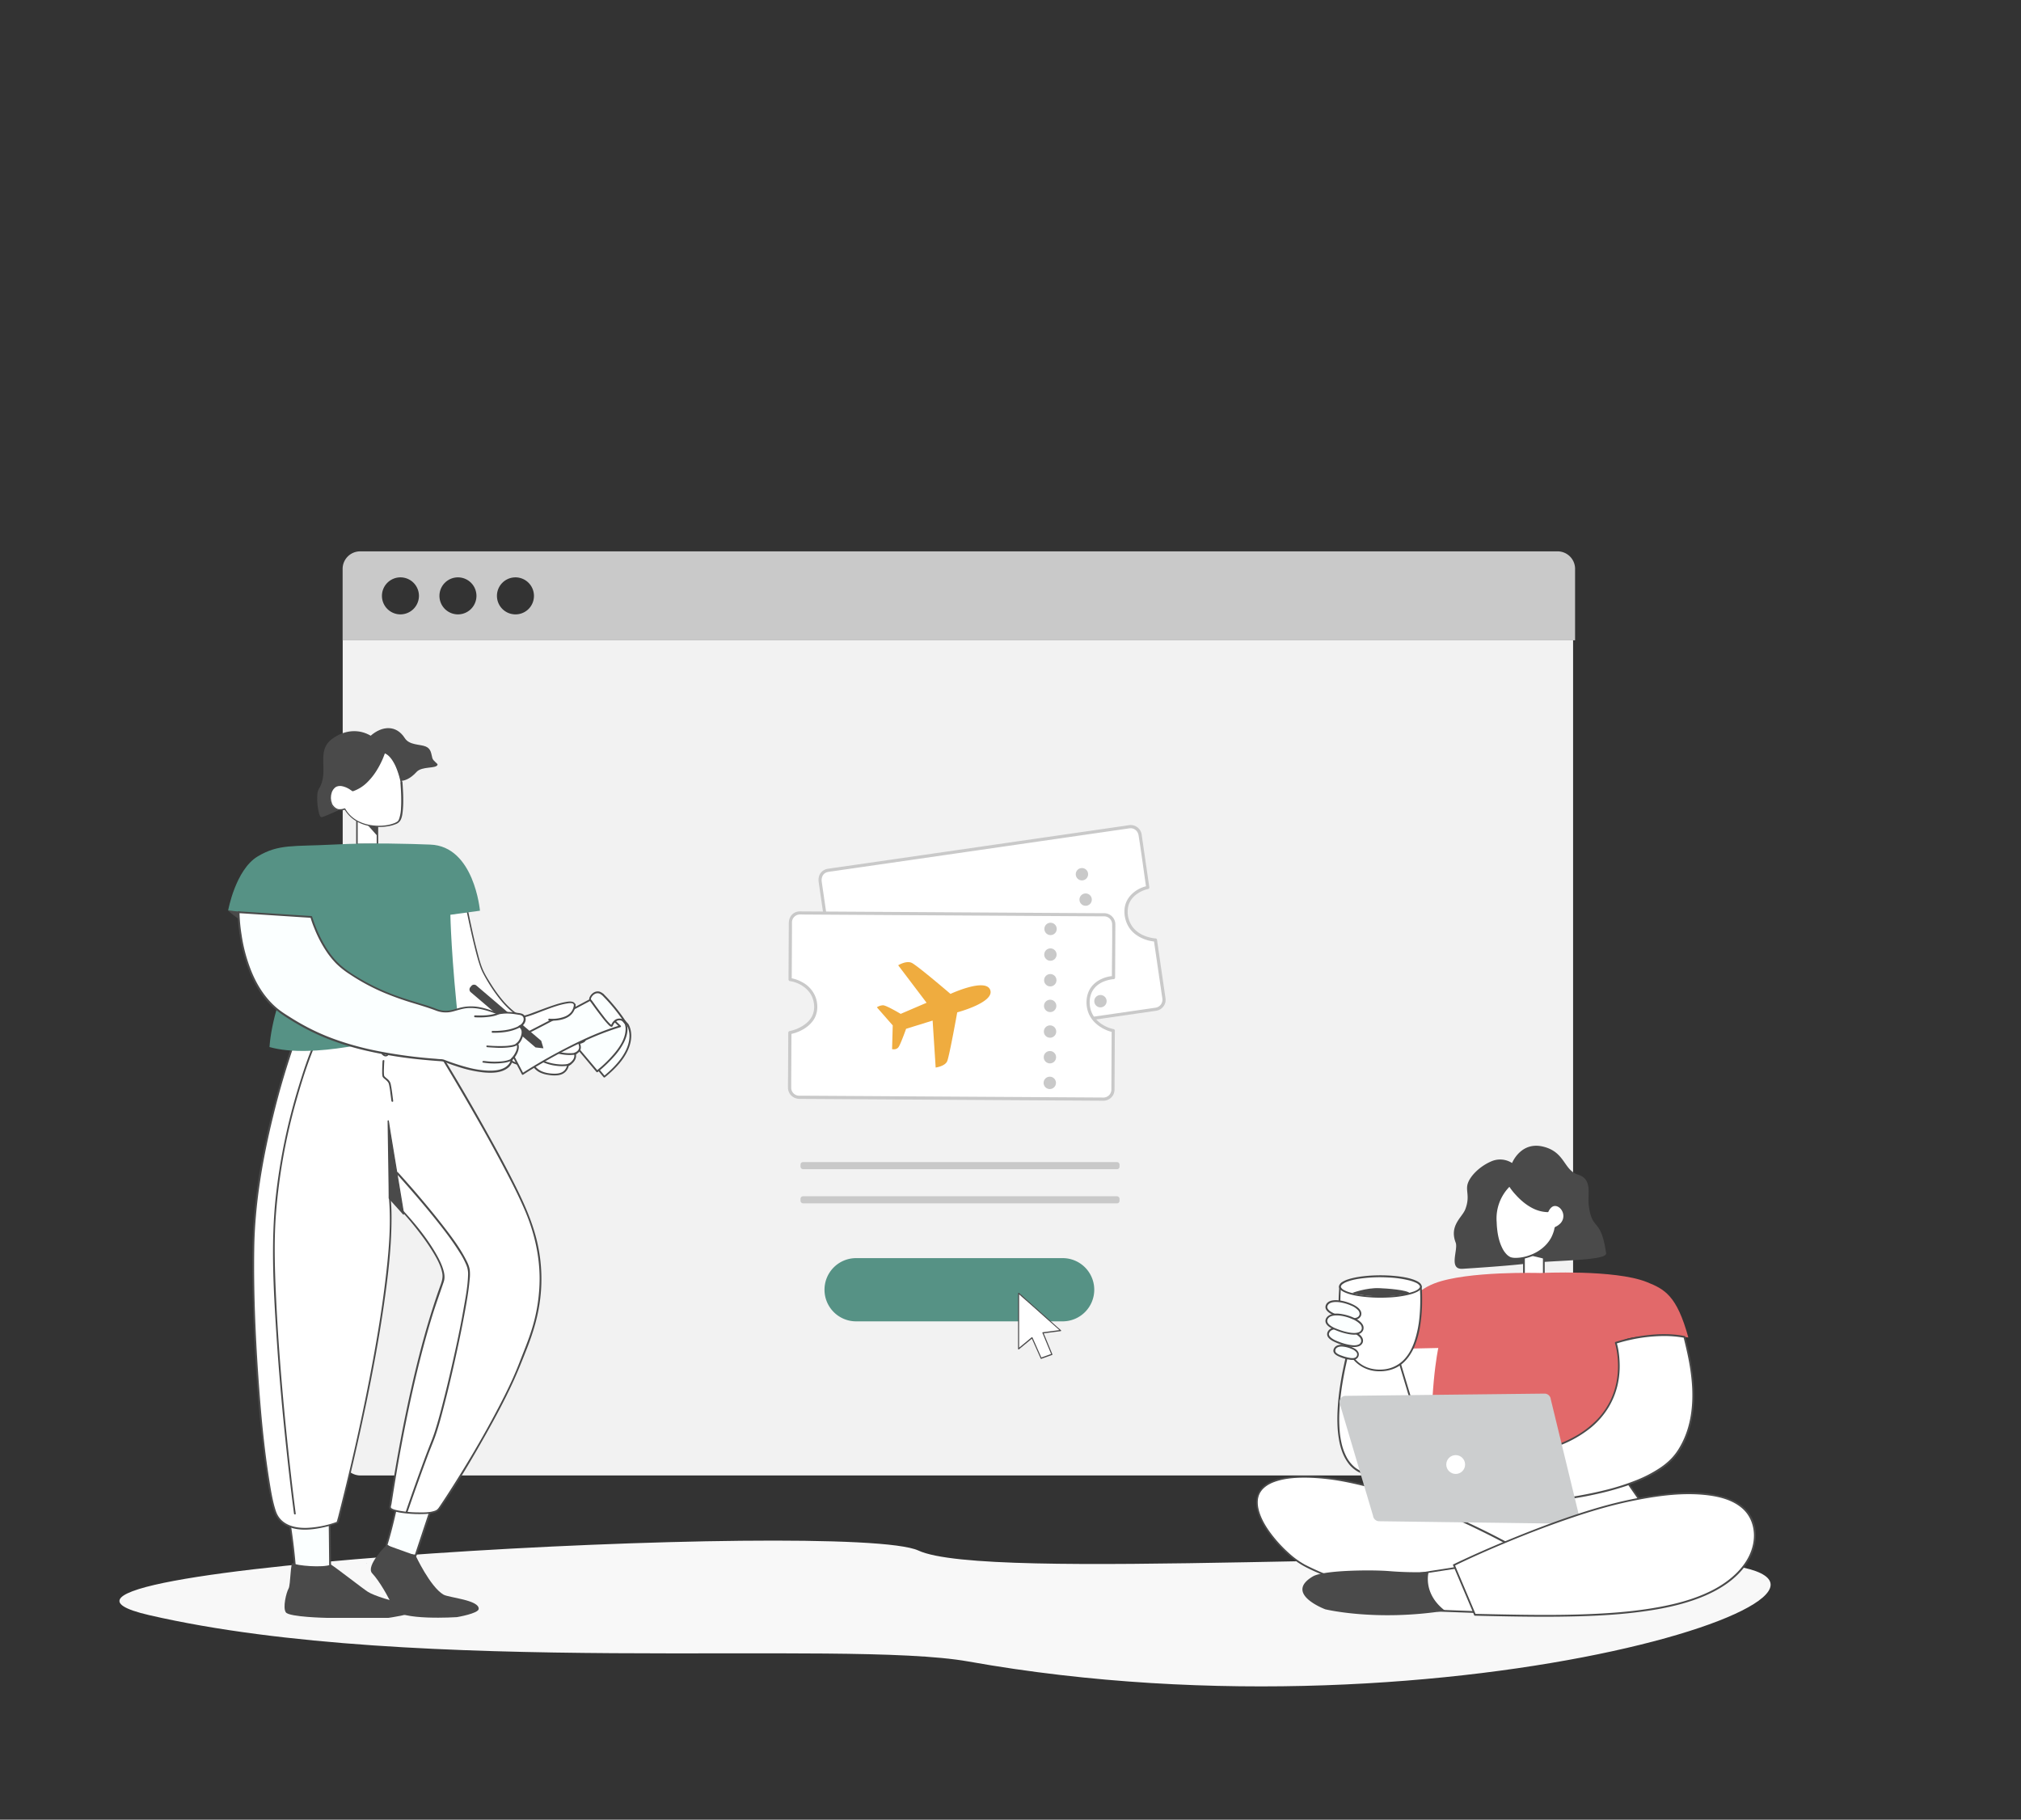 <svg id="Layer_1" data-name="Layer 1" xmlns="http://www.w3.org/2000/svg" viewBox="0 0 2534 2281.2"><rect x="0" y="0" width="2534" height="2281.2" fill="#333333" stroke="none"/><defs><style>.cls-1{fill:#f8f8f8;}.cls-2{fill:#f2f2f2;}.cls-3{fill:#c9c9c9;}.cls-4{fill:#fbffff;}.cls-5{fill:#4a4a4a;}.cls-6{fill:#fff;}.cls-7{fill:#9d9d9d;}.cls-8{fill:#569285;}.cls-9{fill:#efac3f;}.cls-10{fill:#4b4a4b;}.cls-11{fill:#e2696a;}.cls-12{fill:#cccecf;}</style></defs><g id="Layer_2-2" data-name="Layer 2-2"><path class="cls-1" d="M2139.09,1959.2c305.9,20.8-310,233.3-924.9,123.7-157.1-28-689.8,19.6-1027.1-58.1-255.3-58.8,879.5-120.4,964.4-81S1833.19,1938.4,2139.09,1959.2Z"/><path class="cls-2" d="M429.69,1827.5a22.26,22.26,0,0,0,22.1,22.2h1498.4a22.28,22.28,0,0,0,22.2-22.2V802.5H429.69"/><path class="cls-3" d="M502.09,770.2a23.2,23.2,0,1,1,23.2-23.2h0a23.28,23.28,0,0,1-23.2,23.2m72.1,0a23.2,23.2,0,1,1,23.2-23.2h0v.1h0a23.2,23.2,0,0,1-23.2,23.1m72.1,0a23.2,23.2,0,1,1,23.2-23.2h0a23.09,23.09,0,0,1-23.2,23.2h0m1306.8-79H451.49a22,22,0,0,0-21.9,21.9v89.6h1545.3V712.8a21.94,21.94,0,0,0-21.8-21.6h0"/><path class="cls-4" d="M786.49,1284s19.4,26.7-28.8,66c-18.9-22.6-33.9-40.2-33.9-40.2l31.4-60.6Z"/><path class="cls-5" d="M785.49,1284.6a15.93,15.93,0,0,1,1.5,2.9c.1.3,0,0,.1.1l.2.4.3.9c.2.6.4,1.3.6,1.9a37.35,37.35,0,0,1,.9,4.6c1.1,10.8-3.4,21.3-9.4,30-6.2,9-14.3,16.8-22.7,23.7h1.6q-15.9-18.9-31.9-37.8l-2.1-2.4.2,1.4,10.6-20.5,16.9-32.6,3.9-7.5-1.8.2,10.6,11.8,16.8,18.7,3.9,4.3c1,1.1,2.6-.5,1.6-1.6l-10.6-11.8-16.9-18.8-3.9-4.3a1.21,1.21,0,0,0-1.6,0h0l-.2.2-10.6,20.4-16.9,32.6-3.9,7.5a1.23,1.23,0,0,0,.2,1.4l22.2,26.1c3.9,4.7,7.9,9.4,11.8,14.1a1.21,1.21,0,0,0,1.6,0c12.9-10.5,25.8-23.6,31-39.8,2.4-7.5,2.9-16,0-23.5a18.7,18.7,0,0,0-2-4C786.59,1282.3,784.69,1283.4,785.49,1284.6Z"/><path class="cls-4" d="M784,1282.6s13,21.3-35.2,60.6c-18.9-22.6-34-40.2-34-40.2l40.9-56.1Z"/><path class="cls-5" d="M783,1283.1l.3.6c.1.3-.1-.2,0,.1.1.1.1.3.2.4.1.3.2.7.3,1a17.8,17.8,0,0,1,.5,6.9c-.7,10-6.7,19.5-12.9,27.2a154.85,154.85,0,0,1-23.5,23h1.6q-15.9-18.9-31.9-37.8l-2.1-2.4.2,1.4,13.8-19,22-30.2,5-6.9-1.8.2,9.6,12.1,15.2,19.2,3.5,4.5c.9,1.1,2.5-.5,1.6-1.6l-9.6-12.1-15.2-19.2-3.5-4.5a1.22,1.22,0,0,0-1.6,0l-.2.2-13.8,19-21.9,30.2-5,6.9a1.09,1.09,0,0,0,.2,1.4c7.4,8.7,14.8,17.4,22.1,26.1,3.9,4.7,7.9,9.4,11.8,14.1a1.21,1.21,0,0,0,1.6,0,169.62,169.62,0,0,0,22-21.2,81.31,81.31,0,0,0,11.2-16.7c3-6.3,5.1-13.7,3.5-20.6a9.33,9.33,0,0,0-1.2-3.3C784.19,1280.8,782.29,1281.9,783,1283.1Z"/><path class="cls-6" d="M580.59,1113.5s16.2,87,25.4,104.7c20.4,39,42.3,56.9,50.8,56.1s62.4-26.4,63.8-14.8c1,7.6-5.5,13.9-14,20,18.2,5.9,12.8,5.2,22.7,9.3,5.5,2.2,7.2,14.4,2.5,16.7-5.9,2.9-6.1,1.2-6.1,1.2s6.1,10.1-4.7,13.9c3,8.5-8.6,14.7-8.6,14.7a14.5,14.5,0,0,1-6.2,9.2c-6.2,3.8-17,2.2-23.2.7a22.1,22.1,0,0,1-13.1-8.6c-.8-.8-24.2-.2-31.9-9.3-5.4,1.5-98.7-11.7-158.8-60.8-55-44.9-64.5-65.8-66-80.9,43.5-45.9,44.2-88.2,44.2-88.2Z"/><path class="cls-5" d="M579.49,1113.8c2.4,12.8,5,25.6,7.7,38.4,2.3,10.8,4.7,21.6,7.3,32.3,2.2,8.9,4.4,17.8,7.4,26.5a64.71,64.71,0,0,0,4,9.4,214.23,214.23,0,0,0,13.7,22.5c6.9,9.8,14.7,19.6,24.3,26.8a33.55,33.55,0,0,0,9.2,5.2,11.4,11.4,0,0,0,6.6-.1c8-2.2,15.8-5.6,23.6-8.5,8.9-3.3,18.1-6.8,27.6-8.3,2.3-.4,5.7-.9,7.7.3.9.6,1,1.4,1,2.9,0,3.5-1.9,6.6-4.1,9.2a49.59,49.59,0,0,1-9.5,8.2,1.25,1.25,0,0,0-.3,1.6,1,1,0,0,0,.5.4,114.89,114.89,0,0,1,17.1,6.8c2.4,1.2,5.7,1.9,7.4,4a12.37,12.37,0,0,1,2.3,10.5c-.6,2.3-2.2,3-4.4,3.8a15.52,15.52,0,0,0-2.1.4c.1.1.2.2.2.3l-2.1.9a12.46,12.46,0,0,1,1.5,4.6c.4,3.9-2.1,6.4-5.6,7.7a1.23,1.23,0,0,0-.8,1.4c1.3,3.8-.5,7.2-3.2,9.8a21.58,21.58,0,0,1-3.3,2.7,14,14,0,0,0-1.6,1c-.7.6-.7,1.5-.9,2.3a14.19,14.19,0,0,1-2.7,4.8c-3.3,3.7-8.2,4.4-12.9,4.4-8.2-.1-17.8-1.9-23.3-8.4a11.51,11.51,0,0,0-1.4-1.7,3,3,0,0,0-1.8-.4c-2.5-.3-5-.4-7.5-.7a72.86,72.86,0,0,1-12.2-2.3c-3.8-1.1-7.6-2.8-10.3-5.8a1.13,1.13,0,0,0-1.1-.3c-.4.1.1,0-.2,0h-.7a11.48,11.48,0,0,1-1.9-.1c-2.1-.1-4.1-.3-6.2-.6-6.7-.8-13.2-2-19.8-3.4a368.3,368.3,0,0,1-59.7-17.7c-23.2-9-45.8-20.6-65.6-35.9q-17.1-13.35-32.8-28.3a243.82,243.82,0,0,1-20.9-22.2c-7-8.7-13.4-18.6-15.3-29.8a23.36,23.36,0,0,1-.4-2.6l-.3.8c13.9-14.8,25.8-31.5,34.1-50.1a126.91,126.91,0,0,0,9.9-33,59,59,0,0,0,.6-5.9l-1.1,1.1,12.2,1.6,29.5,3.8,35.5,4.6,30.7,4,10.2,1.3a39.34,39.34,0,0,0,4.8.6h.2c1.4.2,1.4-2.1,0-2.2l-12.3-1.6-29.5-3.8-35.5-4.6-30.7-4-10.2-1.4a39.34,39.34,0,0,0-4.8-.6h-.2c-.6-.1-1.1.6-1.1,1.1a74.65,74.65,0,0,1-2.5,15.6,141.92,141.92,0,0,1-16.5,39.1,178.27,178.27,0,0,1-17.7,24.6c-1.9,2.2-3.8,4.3-5.7,6.4-.6.7-1.7,1.4-1.8,2.4a3.4,3.4,0,0,0,.1,1c.2,1.4.4,2.8.7,4.2a60.62,60.62,0,0,0,8.7,19.6c6.8,10.4,15.5,19.7,24.4,28.4,6.6,6.5,13.6,12.7,20.6,18.8,7.4,6.3,14.9,12.6,22.9,18.2a259.54,259.54,0,0,0,45.2,25.2,373.94,373.94,0,0,0,81.4,25c6.7,1.2,13.6,2.6,20.5,2.7a5.54,5.54,0,0,0,1.8-.2l-1.1-.3c3.9,4.6,10.3,6.4,16,7.6a129.49,129.49,0,0,0,15.1,1.8l.7.1c.4,0,.4.2,0-.1a17.1,17.1,0,0,1,1.1,1.4,22,22,0,0,0,6.5,5.2,35.81,35.81,0,0,0,11,3.3,43.07,43.07,0,0,0,11.9.5c4.2-.5,8-2.1,10.7-5.4a15.29,15.29,0,0,0,3.2-6.8l-.5.7c5.6-3,11.4-9.1,9.1-15.9l-.8,1.4c4.1-1.5,7.3-4.5,7.3-9.1a13.62,13.62,0,0,0-1.9-6.5,1.13,1.13,0,0,0-1.6-.2h0a1,1,0,0,0-.4,1c.5,3.2,6.9,0,7.9-.6,3.5-2.1,3.4-7.2,2.6-10.7a14,14,0,0,0-2.7-5.8c-1.3-1.6-3.1-2.2-5-3-2.1-.9-4.2-2.1-6.3-3.1a124.86,124.86,0,0,0-14.4-5.4l.3,2.1c5.8-4.2,13-9.5,14.4-17,.6-3.2.4-6.6-3.1-7.7-2.9-.9-6.3-.3-9.2.2a98.6,98.6,0,0,0-13.2,3.5c-9.6,3.1-19,6.8-28.5,10.3a81,81,0,0,1-9.5,3.1,8.62,8.62,0,0,1-6.1-.8,38.36,38.36,0,0,1-9.8-6.6,107.14,107.14,0,0,1-12.4-12.8,178.79,178.79,0,0,1-13.5-18.8c-3.7-5.9-7.6-12-10.4-18.4-3.2-7.4-5.2-15.5-7.2-23.3-2.8-10.6-5.2-21.3-7.5-32-3.3-15.3-6.5-30.7-9.3-46.2l-.2-.8C581.39,1111.8,579.29,1112.4,579.49,1113.8Z"/><path class="cls-5" d="M726.59,1306.8c-2-1.9-4.8-2.9-7.4-3.7a81.88,81.88,0,0,0-10.9-2.5c-7.4-1.2-15.2-2.3-22.7-1.4-2.8.3-6.2.9-8,3.3a7.91,7.91,0,0,0-1.1,6.2c1.5,7,10.7,8.9,16.5,10.5,9.4,2.6,19.6,4.5,29.3,2.7,1.4-.3.8-2.4-.6-2.2-8,1.5-16.3.2-24.1-1.6-3.5-.8-7-1.9-10.4-3-2.9-1-6.2-2.4-7.8-5.2a5.94,5.94,0,0,1-.3-5.2c.9-2.2,4.2-2.7,6.2-3,6.8-1,14,0,20.7,1a87,87,0,0,1,11.3,2.3c2.6.7,5.8,1.6,7.8,3.5.9,1,2.6-.6,1.5-1.7Z"/><path class="cls-5" d="M714.29,1332.8a15.14,15.14,0,0,1-5.9,1.5,47.14,47.14,0,0,1-8.4-.1,58.63,58.63,0,0,1-18-4.4c-4.4-1.9-12.5-6.3-9.5-12.4,1.3-2.7,4-4.4,6.6-5.6,1.3-.6.2-2.5-1.1-1.9-5.1,2.3-10.3,7.4-7.6,13.4,1.5,3.4,4.9,5.7,8.2,7.3a58.23,58.23,0,0,0,18.8,5.5,54.47,54.47,0,0,0,10.7.4,18.74,18.74,0,0,0,7.4-1.8,1.23,1.23,0,0,0,.4-1.6,1.15,1.15,0,0,0-1.4-.5l-.2.2Z"/><path class="cls-4" d="M746.59,1250.2c6.3,12.9,17.7,23.7,31,36.4-57.4,17.3-122.1,59.8-122.1,59.8l-20.2-38.3S678.89,1286.6,746.59,1250.2Z"/><path class="cls-5" d="M745.59,1250.8c7.1,14.5,19.7,25.6,31.1,36.6l.5-1.9c-23,6.9-45,16.8-66.4,27.8q-24.3,12.45-47.4,26.7c-2.9,1.8-5.8,3.6-8.6,5.4l1.5.4-6.8-13-10.8-20.6-2.5-4.8-.4,1.5c6.3-3.1,12.5-6.3,18.8-9.4q25.95-13.2,51.7-26.8,20.4-10.8,40.8-21.7c1.3-.7.1-2.6-1.1-1.9q-33.45,18-67.1,35.4c-12.7,6.6-25.4,13-38.1,19.5-2,1-4,2-6.1,3a1.13,1.13,0,0,0-.4,1.5l6.8,13,10.8,20.6,2.5,4.8a1.13,1.13,0,0,0,1.5.4c8.2-5.4,16.7-10.4,25.2-15.3a586.24,586.24,0,0,1,58.5-30,343.66,343.66,0,0,1,38.2-14.3,1.14,1.14,0,0,0,.8-1.4c0-.2-.1-.3-.3-.4-11.3-10.9-23.8-21.8-30.8-36.2C746.89,1248.4,745,1249.5,745.59,1250.8Z"/><path class="cls-6" d="M688.49,1278.3s30.3,3,32.1-18.8"/><path class="cls-5" d="M688.49,1279.4a50.45,50.45,0,0,0,11-.3c6.3-.9,13-3,17.4-7.9a19.28,19.28,0,0,0,4.9-11.7c.1-1.4-2.1-1.4-2.2,0a17,17,0,0,1-3.9,9.7,19.52,19.52,0,0,1-7.5,5.2,41.55,41.55,0,0,1-16,2.8,21.74,21.74,0,0,1-3.6-.2c-1.4,0-1.4,2.3-.1,2.4Z"/><path class="cls-4" d="M740.09,1253.7c-2.2-2.7,6.6-15.3,15.6-6.9,7.5,7,25.3,28.1,28.3,35.8-3.8-6.7-13.2-6.4-16.9,3.2C765.59,1289.8,742.29,1256.4,740.09,1253.7Z"/><path class="cls-5" d="M741.09,1253.2a1.39,1.39,0,0,1-.2-1.1,7.26,7.26,0,0,1,.9-2.2,11,11,0,0,1,4.1-3.9,7.23,7.23,0,0,1,6.1-.3,17.65,17.65,0,0,1,5,4,213,213,0,0,1,19,22.3c2.5,3.4,5.4,7,7,10.9l2.1-.9a9.51,9.51,0,0,0-12.9-4h-.1a8.34,8.34,0,0,0-1.2.8,13.22,13.22,0,0,0-3.2,3.5,16.65,16.65,0,0,0-1.2,2.3,4.88,4.88,0,0,0-.3.7h0c.1-.1.3-.2.4-.3s.3.1.1,0h0a.77.77,0,0,1-.3-.2,10.59,10.59,0,0,1-1.2-1,76.85,76.85,0,0,1-8.4-9.7c-3.2-4.1-6.3-8.3-9.4-12.5-2.1-2.9-4.1-5.9-6.4-8.7-.9-1.1-2.5.5-1.6,1.6l.2.2.4.6c.4.5.8,1.1,1.2,1.6l3.4,4.7c3,4.2,6.1,8.3,9.3,12.4a122.83,122.83,0,0,0,8.7,10.4c1.3,1.4,4.5,4.6,5.8,1.5s3.8-6.3,7.4-6.8a7.43,7.43,0,0,1,7.3,4,1.16,1.16,0,0,0,2.1-.9c-1.6-3.8-4.2-7.3-6.6-10.6-3.4-4.6-7-9.1-10.7-13.4-3.2-3.8-6.5-7.5-10.1-11a14.37,14.37,0,0,0-6.2-4.1,9.52,9.52,0,0,0-6.8,1,12.9,12.9,0,0,0-5,5.1c-.8,1.4-1.6,3.6-.5,5.1C740,1255.4,741.89,1254.3,741.09,1253.2Z"/><path class="cls-4" d="M413.29,1910.7l.6,55.6s-35.3,11-43.8,2.5c-2.3-30.3-6.8-58.1-6.8-58.1S377,1919.2,413.29,1910.7Z"/><path class="cls-5" d="M412.19,1910.7l.2,18.8.3,29.9.1,6.9.8-1.1c-4,1.2-8,2.2-12,3.1-7.2,1.6-14.7,3-22.1,2.5-2.9-.2-6.4-.7-8.5-2.8l.3.8c-1.4-18.2-3.5-36.5-6.2-54.6l-.6-3.9-1.7,1.3a25,25,0,0,0,7.1,2.5c7.5,1.7,15.3,1.7,22.8,1.1a149.18,149.18,0,0,0,20.9-3.4c1.4-.3.8-2.5-.6-2.2-10.6,2.5-21.5,4.1-32.5,3.6a47.16,47.16,0,0,1-14.8-2.7c-.5-.2-.9-.4-1.3-.6l-.5-.3a1.13,1.13,0,0,0-1.5.4h0a1.06,1.06,0,0,0-.1.8c2.5,15.6,4.4,31.4,5.9,47.1.3,3.2.6,6.5.8,9.7a2.51,2.51,0,0,0,1,2.3,13,13,0,0,0,1.5,1,19.77,19.77,0,0,0,8.3,1.9c7,.4,14.2-.8,21.1-2.3,4.5-1,9-2,13.4-3.4a1.08,1.08,0,0,0,.8-1.1l-.2-18.8-.3-29.9-.1-6.9a1.11,1.11,0,0,0-1.1-1.1h0a1.6,1.6,0,0,0-1.2,1.4Z"/><path class="cls-4" d="M540,1893.1l-18.9,56.9s-20.4-.6-36.5-13.1c6.3-20.4,11.8-45.6,11.8-45.6S510.49,1898.2,540,1893.1Z"/><path class="cls-5" d="M538.89,1892.8l-6.4,19.2-10.2,30.7-2.3,7,1.1-.8a47.81,47.81,0,0,1-7.6-.9,76.28,76.28,0,0,1-17.4-5.4,57.55,57.55,0,0,1-10.9-6.6l.5,1.3c4.3-13.9,7.8-28.1,11-42.2.3-1.1.5-2.2.8-3.4l-1.7.7a31.79,31.79,0,0,0,6.8,2.2,85.32,85.32,0,0,0,20.2,1.7,114.23,114.23,0,0,0,17.5-1.9c1.4-.2.8-2.4-.6-2.2a113.62,113.62,0,0,1-27.3,1.6,57.37,57.37,0,0,1-13.6-2.6l-1.5-.6c-.1-.1.2.1-.2-.1l-.1-.1a1.13,1.13,0,0,0-1.5.4c0,.1-.1.2-.1.3-2.3,10.6-4.9,21.2-7.8,31.7-1.3,4.7-2.6,9.3-4,13.9a1.3,1.3,0,0,0,.5,1.3c9.8,7.5,22,11.8,34.2,13a26.35,26.35,0,0,0,2.8.2,1.17,1.17,0,0,0,1.1-.8l6.4-19.2,10.2-30.7,2.3-7A1.15,1.15,0,0,0,538.89,1892.8Z"/><path class="cls-5" d="M415,1961.4c-9.7,4.4-44.2,1.3-47.6-1.7s-2.9,27.2-5.6,31.8-7.6,23.8-3.4,29.8,51.3,6.9,51.3,6.9h77.4s30.4-4.2,32.6-8.8c3.2-7-3-10.3-13.8-10.4s-37.4-8.7-44.6-13.4S422.69,1966.3,415,1961.4Z"/><path class="cls-5" d="M484.59,1936.9s-26.6,26.3-17.9,35.5,20.1,28.7,26.9,44.2,79.3,10.7,79.3,10.7,26.8-4.5,27.3-10.2c1.1-11.3-37.6-14.2-44.1-18-16.8-9.8-35-49.1-35-49.1Z"/><path class="cls-6" d="M487.39,1501c24.8,22.1,75.3,82.6,68,104.6-4.5,13.4-37.8,95.5-66.4,283.8-1.1,7.2,53.6,10.9,60.3,3.1s77.3-117.3,103-184.5c12.3-32,47.7-101,4.8-195.9-30.8-68.2-98.9-181.5-126.7-225.2-22.6,6.9-64.9,17.3-64.9,17.3"/><path class="cls-5" d="M486.59,1501.8c14.9,13.3,28.2,28.7,40.3,44.6a256.85,256.85,0,0,1,17.8,26.2c4.2,7.2,8.2,15,9.8,23.2,1.3,6.7-1,12-3.2,18.2-2.9,8-5.6,16.1-8.2,24.2-10.1,31.3-18.4,63.1-25.8,95.1q-8.4,36.45-15.3,73.3c-2.8,14.7-5.4,29.4-7.9,44.2l-3.9,23.7c-.7,4.1-1.3,8.2-1.9,12.3-.2,1.4-.8,2.9-.1,4.2.8,1.6,2.9,2.4,4.5,3a57.45,57.45,0,0,0,9.3,2.3,151.85,151.85,0,0,0,25.2,1.8c6.5-.1,14.1-.1,20.2-2.8,2.9-1.3,4.4-4,6.2-6.5,20.3-29.3,38.5-60.3,56-91.4,11.3-20.1,22.2-40.4,32-61.3,7.1-15.1,13.2-30.6,19.3-46.1,6.9-17.6,12.5-35.6,15.4-54.3a205.37,205.37,0,0,0-1.4-72.5c-5.2-26.1-15.7-50.3-27.4-74-10.6-21.5-22-42.7-33.6-63.6q-33.6-60.75-70.2-119.6c-4-6.5-8.1-13-12.2-19.4a1.3,1.3,0,0,0-1.3-.5c-21.4,6.5-43.2,11.9-64.9,17.3-1.4.3-.8,2.5.6,2.2,21.7-5.3,43.5-10.8,64.9-17.3l-1.3-.5c22,34.7,43.1,70.1,63.6,105.8,12.3,21.4,24.3,42.9,35.9,64.7,10.6,20,21.2,40.2,30,61.1,10.9,26.1,17.4,54.1,17.6,82.5a214.91,214.91,0,0,1-9.7,64.2c-4.4,14.3-10.2,28-15.6,42-7.7,20-17.2,39.2-27.2,58.2-19.2,36.6-40.4,72.3-62.8,107q-4.5,7-9.3,14.1c-1.8,2.6-3.2,5.3-6.4,6.4-6.6,2.5-14.5,2.3-21.4,2.2a130.75,130.75,0,0,1-25-2.4c-2.5-.6-5.5-1.1-7.8-2.5a2.54,2.54,0,0,1-1.2-1.1c-.4-1.1.5-3.6.7-4.8.3-2.2.7-4.3,1-6.4,2.4-15.3,4.9-30.6,7.6-45.9q6.9-39.15,15.3-77.9c7.7-35.2,16.4-70.3,27-104.8,4.5-14.6,9.7-28.8,14.6-43.3,1.7-5,.9-10.3-.6-15.2-2.4-8.1-6.5-15.7-10.8-22.9-10.9-18.1-24.4-34.7-38.6-50.2-5.7-6.2-11.6-12.3-18-18-1.2-1.4-2.8.2-1.8,1.2Z"/><path class="cls-5" d="M497.19,1471.4c5.1,5.6,10.1,11.3,15.1,17,11.1,12.7,22.1,25.6,32.7,38.8,11,13.7,21.9,27.7,31.2,42.7a97.3,97.3,0,0,1,8.9,16.9,29,29,0,0,1,1.8,11.7c-.4,13.1-2.8,26.3-5.1,39.2-3.2,18.7-7,37.4-11.1,55.9-4.2,19.1-8.6,38.2-13.4,57.2-3.7,14.7-7.5,29.5-12.1,43.9-1.7,5.3-3.7,10.4-5.7,15.5-4,10.1-7.8,20.3-11.5,30.5q-9.3,25.5-18.1,51.1c-.3,1-.7,2-1,2.9-.5,1.4,1.7,2,2.2.6,4.5-13,9-26,13.7-38.9,3.8-10.7,7.7-21.3,11.7-32,2.8-7.5,6-15,8.8-22.6,4.5-12.7,7.9-25.8,11.3-38.9,4.9-18.7,9.3-37.4,13.5-56.2,4.3-19.3,8.4-38.6,12-58,2.7-14.6,5.4-29.3,6.7-44.1a53.13,53.13,0,0,0,.2-12.6c-.7-5.1-3.2-10-5.6-14.5-7.7-14.5-17.8-27.9-27.9-40.9-11-14.2-22.5-28-34.2-41.7-7-8.1-14.2-16.2-21.4-24.2-.4-.4-.7-.8-1.1-1.2-1-.7-2.5.8-1.6,1.9Z"/><path class="cls-6" d="M478.89,1297.1H372s-52.4,139.5-54.4,266.1,14.2,293.9,27.4,331.9,78.2,13.4,78.2,13.4,75.3-284,65.7-405.5"/><path class="cls-5" d="M478.89,1296H372a1.33,1.33,0,0,0-1.1.8c-8.8,23.5-16.1,47.7-22.8,71.9-14.3,51.7-25.4,104.5-29.8,158-2.3,27.3-2.2,54.7-1.8,82.1q.6,40.65,2.9,81.3c2.6,48.5,6.5,97,13,145.1,2.1,16,4.5,32.2,8.1,47.9,1.2,5.4,2.5,11.1,5,16.1a30.44,30.44,0,0,0,15.9,14.7c14.2,5.9,31.1,3.8,45.6.5a150.87,150.87,0,0,0,14.6-4.1c1.4-.5,2.3-.7,2.9-2,1.8-4.8,2.6-10.2,3.9-15.2,2.8-10.8,5.4-21.7,8-32.5q12.15-50.55,22.8-101.4c8.5-40.8,16.1-81.8,22.1-123,5.3-36.8,9.8-74.2,9.6-111.4q0-10.8-.9-21.6c-.1-1.4-2.4-1.4-2.2,0,2.7,34.2-.6,68.9-4.7,102.9-4.9,40.7-11.9,81.2-19.7,121.5q-10.65,54.75-23.5,109.2-7.65,32.55-15.9,64.8c-.5,1.9-1.2,3.9-1.5,5.8,0,.2-.3.8-.3,1-1.4-2.3,1.4-.3.5-.7-.2-.1-1.1.4-1.3.5a124.52,124.52,0,0,1-36.7,7.2c-16,.5-33-4.1-38.7-20.8-4-11.8-6-24.5-8-36.8-7.2-44.3-11.1-89.2-14.2-134-3.6-52.7-5.8-105.7-5-158.6.8-55.7,10.3-111,23.5-164.9a981.78,981.78,0,0,1,29.1-97.9c.6-1.6,1.1-3.2,1.8-4.8l-1.1.8H479a1.11,1.11,0,0,0,1-1.2,1.17,1.17,0,0,0-1-1v-.2Z"/><path class="cls-5" d="M394.49,1305.9c-8,18.2-14.2,37.2-20,56.1a749.17,749.17,0,0,0-28.7,138.2c-6.1,57-3,114.3.7,171.3,3.2,50,7.7,99.8,13.1,149.6,2.7,25.2,5.6,50.3,8.9,75.4,0,.3.1.7.1,1,.2,1.4,2.4,1.4,2.2,0-2.7-20.4-5.1-40.8-7.4-61.3-5.3-47.7-9.8-95.6-13.3-143.4q-3-41.55-4.7-83.1c-1.1-28.8-1.6-57.5.5-86.3a722.74,722.74,0,0,1,26.5-146.7c6.6-23.2,14.2-46.7,23.6-68.8l.4-.9c.7-1.3-1.3-2.5-1.9-1.1Z"/><path class="cls-5" d="M482.69,1317.1c.1.1.2.1.3.2l.4.2.2.1.1.1h0a2.18,2.18,0,0,0,.5.4c.2.2.4.3.5.5l.2.2c-.1-.2-.1-.1,0-.1s.1.1.1.2l.4.6c.1.2-.1-.3,0,0v.1a.37.37,0,0,0,.1.3h0v.8h0c-.1.1-.1.3-.2.4s-.1.2-.2.3l-.3.3-.2.2h0l-.4.2h0l-.2.1h-.2c-.1.1.3,0,0,0h-.6c-.1,0-.3-.1-.4-.1l-.2-.1h0l-.5-.2-.4-.3-.1-.1-.1-.1a2.34,2.34,0,0,1-.7-.7l-.3-.4-.1-.1-.1-.1a1.1,1.1,0,1,0-1.9,1.1h0a7.86,7.86,0,0,0,3.2,2.8,4.28,4.28,0,0,0,4.6-.5,4.61,4.61,0,0,0,1.8-4.2,5.52,5.52,0,0,0-1.8-2.9,13.3,13.3,0,0,0-1.9-1.4,1.28,1.28,0,0,0-1.6.4h0a1.23,1.23,0,0,0,.4,1.6Z"/><path class="cls-5" d="M479.69,1330c-.2,2.7-.3,5.4-.4,8.2-.1,2.1-.1,4.3-.1,6.4a24.18,24.18,0,0,0,.4,4.7c.5,1.7,2.2,2.8,3.5,3.9,1.8,1.6,3.8,3.2,4.5,5.7a90.48,90.48,0,0,1,1.9,11.6c.5,3.2.9,6.5,1.3,9.7.2,1.4,2.4,1.4,2.2,0-.9-6.9-1.6-13.8-3-20.7a10.53,10.53,0,0,0-2.5-5.2c-1.6-1.9-4-3.2-5.5-5.1-.2-.3-.1,0-.2-.3s-.1-.5-.2-.7a16.35,16.35,0,0,1-.2-2.2c-.1-2.1-.1-4.1,0-6.2.1-3.2.2-6.5.5-9.7.3-1.5-2-1.5-2.2-.1Z"/><polygon class="cls-5" points="486.79 1405.2 505.99 1521.9 488.19 1502 486.79 1405.2"/><path class="cls-5" d="M486.09,1405.4l1.9,11.7,4.6,27.8,5.6,33.8,4.8,29,1.6,9.7.5,3a4.53,4.53,0,0,0,.3,1.6v.2l1.3-.7-17.4-19.4a.78.78,0,0,0-.4-.4c-.4-.3.8.1.1.4v-2.6l-.1-9.7-.5-32-.5-34-.2-12.2c0-2,0-4-.1-6v-.3a.79.79,0,0,0-.8-.8.74.74,0,0,0-.8.8l.2,15.2.5,33.3.5,33.2.1,11v4.3a5.5,5.5,0,0,0,.7.9l1.6,1.7,5.2,5.8,10,11.1.6.7c.5.6,1.4-.1,1.3-.7l-1.9-11.8-4.6-27.8-5.6-33.8-4.8-29-1.5-9.6a36.91,36.91,0,0,0-.8-4.6v-.2C487.39,1404.1,485.89,1404.5,486.09,1405.4Z"/><path class="cls-5" d="M299.79,1152.5c-.5-.5-10.9-7.8-13.3-10.4-1.7-1.9,3.2-2.9,10.6-2.9H300C306.89,1138.8,305,1145.2,299.79,1152.5Z"/><path class="cls-5" d="M575.79,1290.9l-35.3,13.4-7.6-12.7A131.46,131.46,0,0,1,575.79,1290.9Z"/><path class="cls-7" d="M459.69,1960.4v-.6l-.2.1h-.1c-.3.1-.1.4.1.4Z"/><path class="cls-5" d="M502,978.8s8.8,1.5,20.2-11c7-7.6,24.4-3.8,26.4-9,.8-1.4-5.4-4.5-6.5-8.4-1.5-5.2-1.3-11.7-8.4-14.6s-20.4-1.5-26.1-10.4c-10.8-17-28.6-15.5-42.8-3.1-15-8.8-32.7-7.3-48,3.7-22,15.9-2.9,41.1-17.2,63.3-4.2,6.6-.8,35.7,3.5,35.1C405,1026.2,502,978.8,502,978.8Z"/><polygon class="cls-6" points="447.39 1058.8 473.19 1058.8 473.19 1034.1 447.39 1024.5 447.39 1058.8"/><path class="cls-5" d="M447.39,1059.8h25.8a.94.94,0,0,0,1-1v-24.7a1,1,0,0,0-.7-1l-8.7-3.2-13.8-5.1-3.2-1.2a1,1,0,0,0-1.2.7v34.5a.81.81,0,0,0,.8,1,1,1,0,0,0,1.1-1v-34.3l-1.3,1,8.7,3.2,13.9,5.1,3.2,1.2-.7-1v24.7l1-1h-25.9a.94.94,0,0,0-1,1,1,1,0,0,0,1,1.1Z"/><polygon class="cls-5" points="460.19 1033.4 473.19 1034.1 473.19 1048 460.19 1033.4"/><path class="cls-6" d="M503,980.9s4,41.7-3.6,49.2-50.9,13.1-67.4-15.7c-27.2,9.4-24.1-48.9,9.9-23.3,27.6-9.1,39.6-47.6,39.6-47.6S495.19,945,503,980.9Z"/><path class="cls-5" d="M502,980.9c.2,1.7.3,3.4.4,5.1.3,4,.5,8.1.6,12.1.1,4.9.1,9.7-.2,14.6a47.15,47.15,0,0,1-1.9,12.4c-.1.4-.3.8-.4,1.2-.1.2-.1.3-.2.5s0-.1,0,.1l-.1.3a16.18,16.18,0,0,1-1,1.8l-.2.2-.3.3c-.2.2-.4.3-.5.5s.2-.1,0,0l-.2.1-.4.2a5.58,5.58,0,0,1-.8.5l-1.8.9-.2.1h0l-.6.2c-.4.1-.7.3-1.1.4a50.84,50.84,0,0,1-5.2,1.5,59.91,59.91,0,0,1-12.6,1.3,62.94,62.94,0,0,1-14.4-1.6,48.9,48.9,0,0,1-14.1-5.6,39.12,39.12,0,0,1-11.6-10.6c-.8-1.1-1.5-2.3-2.2-3.5a1,1,0,0,0-1.1-.5,15,15,0,0,1-5.9,1h-1.2a2.66,2.66,0,0,1-1.2-.3,5.64,5.64,0,0,1-1.2-.4l-.1-.1c-.1,0,.2.1,0,0l-.3-.1a2.19,2.19,0,0,1-.5-.3c-.3-.2-.7-.4-1-.6l-.2-.2-.1-.1a1.76,1.76,0,0,1-.5-.4,12.88,12.88,0,0,1-1.6-1.7l-.1-.1-.2-.2-.4-.5c-.2-.3-.4-.7-.6-1a3.7,3.7,0,0,1-.5-1.1c0-.1-.1-.3,0-.1,0-.1-.1-.2-.1-.3s-.1-.4-.2-.6a21.72,21.72,0,0,1-.7-2.4c-.1-.4-.1-.8-.2-1.2v-.4a1.7,1.7,0,0,0-.1-.7,11.3,11.3,0,0,1,0-2.6,5.7,5.7,0,0,1,.1-1.3v-.4c0-.2.1-.5.1-.7.2-.8.4-1.7.6-2.5.1-.4.3-.8.4-1.2l.1-.3c-.1.2,0,0,0-.1l.3-.6,1.2-2.1.2-.2c.1-.2-.1.1.1-.1l.4-.5c.3-.3.5-.6.8-.9l.4-.4.2-.2.1-.1c.3-.2.7-.5,1-.7a10.91,10.91,0,0,1,1.1-.6l.3-.1h.1l.6-.2,1.2-.3.6-.1h.5a9.42,9.42,0,0,1,2.9.1h.2l.4.1.8.2a9.36,9.36,0,0,1,1.6.4,34.23,34.23,0,0,1,3.4,1.3,28.17,28.17,0,0,1,3.8,2.1c.7.5,1.4.9,2.1,1.4a8.65,8.65,0,0,0,1,.7c.6.4,1,.2,1.6,0a47.18,47.18,0,0,0,17-10.7,79.05,79.05,0,0,0,12-15,110.26,110.26,0,0,0,7.4-14c1.1-2.6,2.2-5.3,3.1-8,0-.1.1-.2.1-.4l-1,.7c-.6-.1,0,0,.1,0l1,.3h0l.2.1.4.2a4.05,4.05,0,0,1,.9.5,8.79,8.79,0,0,0,1,.6l.5.4.1.1c.2.1-.2-.2,0,0l.3.2a27.85,27.85,0,0,1,4.9,5.4,54.85,54.85,0,0,1,5.5,10.1,104.36,104.36,0,0,1,5.7,18.8c.3,1.3,2.2.7,1.9-.5a106.61,106.61,0,0,0-5.2-17.5,58.2,58.2,0,0,0-5.7-11.1c-2.4-3.5-5.4-7.1-9.4-8.9a6.26,6.26,0,0,0-2.2-.7,1,1,0,0,0-1,.7c-.4,1.3-.9,2.6-1.4,3.8a16.67,16.67,0,0,1-.8,2c-.1.2-.1.3-.2.5l-.1.3c-.1.1,0-.1,0,.1-.2.4-.3.8-.5,1.2-.8,1.8-1.6,3.6-2.5,5.3a94.19,94.19,0,0,1-7.2,12.3,65.8,65.8,0,0,1-10.4,11.9,44.15,44.15,0,0,1-13.6,8.6,15.87,15.87,0,0,1-2,.7l.8.1c-4.8-3.6-10.8-7.1-17-6.7a12.68,12.68,0,0,0-10.1,6.4,19.65,19.65,0,0,0-2.4,12.1,17.27,17.27,0,0,0,5,11.1c3.4,3.2,8.1,3.8,12.5,2.8l2-.6-1.1-.5A42.21,42.21,0,0,0,443,1027a47.68,47.68,0,0,0,14.1,7,59,59,0,0,0,15,2.6,63.59,63.59,0,0,0,13.8-.7,43.89,43.89,0,0,0,10.6-2.9,11,11,0,0,0,5.8-5c1.8-3.5,2.3-7.6,2.7-11.5a121.28,121.28,0,0,0,.6-14.8c0-4.5-.2-9-.5-13.5-.1-2.5-.3-5-.5-7.4v-.3a1,1,0,0,0-1.1-1c-.9.6-1.3.9-1.5,1.4Z"/><path class="cls-8" d="M601.79,1141.7s-7.1-81-62.4-82.9c-24.6-.9-72.3-2.6-122,0s-67.9-1-94.4,14.9c-27.7,16.7-36.9,67.5-36.9,67.5l105.2,13.4s-48.8,92.8-53.4,158c54.9,15.7,150.6-11.4,150.6-11.4s45.8-15.6,87.3-10.4c-10.1-89-11.1-144-11.1-144Z"/><path class="cls-5" d="M597.29,1235.5l81.3,69.3,2.8,9.4-9.9-1.1-81.3-69.3a4.42,4.42,0,0,1-.5-6.2l1.4-1.7A4.42,4.42,0,0,1,597.29,1235.5Z"/><path class="cls-4" d="M299.19,1143.8s0,90.7,55.2,127.1c35.3,23.3,82.8,50.6,201.1,58.6,74,29.1,86.2,5.5,85.8-1.1,7.3-7.2,9.2-16.1,7.1-19.8,3.2-2.1,11.8-16.5,2.9-21.6,7.7-3.5,9.3-14.2.8-15.5-12.1-2-16.1-2.5-27.9-.6-51-20.7-50.8,5.8-78.4-5.3-22.1-8.9-67.1-15.7-114.7-50.7-28.1-20.7-40.7-65.2-40.7-65.2Z"/><path class="cls-5" d="M298,1143.8a192,192,0,0,0,1.4,20.1,218.69,218.69,0,0,0,10,45.2c5.9,17.3,14.4,34,26.8,47.6,9.9,10.9,22.5,18.7,35,26.1a278.94,278.94,0,0,0,36.7,18.3,340.38,340.38,0,0,0,51.4,16.1,546,546,0,0,0,71.9,11.4c7.3.7,14.7,1.3,22,1.8,3.8.3,7.4,2.2,11,3.5,3.3,1.2,6.6,2.3,10,3.4a157.33,157.33,0,0,0,31.1,7c10.3,1.1,23,1.2,31.6-5.6a16.36,16.36,0,0,0,5-6.6,9.47,9.47,0,0,0,.7-2.9v-.7c-.3.7.8-.4.5-.2a5.24,5.24,0,0,0,1-1.1,32.57,32.57,0,0,0,4.7-7.5c1.5-3.5,2.6-8.1.7-11.6l-.4,1.5c3.3-2.3,5.5-7,6.6-10.7,1.4-4.8.9-10.1-3.7-12.9v1.9c4.4-2.1,8.1-7.1,6.9-12.1a6.87,6.87,0,0,0-4.3-4.9,20.32,20.32,0,0,0-4.9-1c-1.9-.3-3.7-.6-5.6-.8a63.72,63.72,0,0,0-9.8-.5c-1.6.1-3.2.2-4.8.4-2,.2-4.2,1-6.1.3-7-2.5-14-5.1-21.3-6.5a56.61,56.61,0,0,0-26.2.8c-6.2,1.7-12.1,4-18.6,3.6a38,38,0,0,1-11.9-3.1c-4.1-1.6-8.4-3-12.6-4.3-11.4-3.5-22.9-6.9-34.2-10.9a274,274,0,0,1-42.4-19.2c-13.6-7.7-27.4-16.2-37.6-28.3-7.9-9.3-14-20-19.1-31a175.7,175.7,0,0,1-7.8-20.2l-.3-1a1.08,1.08,0,0,0-1.1-.8l-30.9-2-49-3.2-11.3-.7c-1.5-.1-1.4,2.2,0,2.2l30.9,2,49,3.2,11.3.7-1.1-.8a138.75,138.75,0,0,0,5,14.1,153.59,153.59,0,0,0,15.5,29.5,108.22,108.22,0,0,0,11.7,14.4,106.32,106.32,0,0,0,17.5,13.8,257.64,257.64,0,0,0,43.3,23.2,370.87,370.87,0,0,0,37.1,13.1c9.2,2.8,18.4,5.6,27.4,9a33.64,33.64,0,0,0,20.8,1.2c6.7-1.7,13.1-4.1,20.1-4.4a61,61,0,0,1,15.4,1.4c3.3.7,6.6,1.6,9.8,2.6,1.9.6,3.7,1.2,5.6,1.9l3,1.1a9.38,9.38,0,0,0,2.8,1,12.61,12.61,0,0,0,2.8-.4c1-.2,2.1-.3,3.1-.4a44.05,44.05,0,0,1,5.2-.3,63.7,63.7,0,0,1,9.8.7c1.9.3,3.8.6,5.6.9a7.58,7.58,0,0,1,4.3,1.6c1.8,1.6,1.9,4.1,1.2,6.2a10.44,10.44,0,0,1-5.5,5.8,1.13,1.13,0,0,0-.4,1.5h0a.78.78,0,0,0,.4.4c4,2.4,3.8,7.1,2.5,11.1-1,2.9-2.7,6.8-5.3,8.6a1.13,1.13,0,0,0-.4,1.5c2.2,4-.6,9.8-2.7,13.1a28.83,28.83,0,0,1-3,3.9c-.7.7-1.5,1.3-1.6,2.3v1a11.08,11.08,0,0,1-2.7,5.4c-6,6.9-16.8,7.9-25.3,7.6a119.71,119.71,0,0,1-27.2-4.4c-6-1.6-12-3.5-17.9-5.5-3.5-1.2-6.9-2.5-10.3-3.8a14.87,14.87,0,0,0-4.7-.7c-2-.1-4-.3-6-.5a592.81,592.81,0,0,1-75-10.2,364.74,364.74,0,0,1-53.4-15,273.32,273.32,0,0,1-38.5-17.7c-5.2-2.9-10.3-5.9-15.3-9.1-5.9-3.7-11.9-7.4-17.2-12-14-11.9-24.1-27.8-31.1-44.7a199.43,199.43,0,0,1-12.7-46.7,206.8,206.8,0,0,1-2.6-27.3v-1.3a1.11,1.11,0,0,0-1.1-1.1h0a2.41,2.41,0,0,0-1.2,1.6Z"/><path class="cls-5" d="M605.69,1332.1a88.52,88.52,0,0,0,26.7.2,34,34,0,0,0,9.4-2.8c1.3-.6.2-2.6-1.1-1.9-5.2,2.5-11.2,3.1-16.8,3.3a91.64,91.64,0,0,1-14.8-.6l-2.1-.2h-.6c-1.5-.3-2.1,1.9-.7,2Z"/><path class="cls-5" d="M610.89,1312.8c3.8.3,7.6.5,11.3.7a93,93,0,0,0,19.7-1c2.5-.5,5.3-1.2,7.2-3a1.13,1.13,0,0,0-1.6-1.6c-1.4,1.5-3.8,2-5.8,2.4a55.1,55.1,0,0,1-9.1,1,178.19,178.19,0,0,1-17.9-.3l-3.9-.3c-1.3-.2-1.3,2,.1,2.1Z"/><path class="cls-5" d="M617.39,1294.7c11,.2,22.7-1,32.7-5.8.6-.3,1.1-.6,1.7-.9,1.2-.8.1-2.7-1.1-1.9a27.11,27.11,0,0,1-4.9,2.2,61,61,0,0,1-15.2,3.5,95.75,95.75,0,0,1-13.1.6,1.11,1.11,0,0,0-1,1.2,1.09,1.09,0,0,0,.9,1.1Z"/><path class="cls-5" d="M595.69,1275.3a95,95,0,0,0,19.2-.8,40.65,40.65,0,0,0,8.5-2.1c.5-.2.9-.4,1.4-.6a1.23,1.23,0,0,0,.4-1.6,1.15,1.15,0,0,0-1.4-.5l-.1.1a5.94,5.94,0,0,0-.8.4l-.3.1-.7.2a8.45,8.45,0,0,1-1.7.5,59.06,59.06,0,0,1-12.5,1.9q-6,.3-12,0a1.2,1.2,0,0,0,0,2.4Z"/></g><circle class="cls-3" cx="1311.25" cy="1061.08" r="7.76"/><rect class="cls-3" x="1003.71" y="1456.8" width="400.02" height="8.93" rx="3.07"/><rect class="cls-3" x="1003.71" y="1499.67" width="400.02" height="8.93" rx="3.07"/><path class="cls-8" d="M1073.42,1577.22h258.95a39.63,39.63,0,0,1,39.64,39.63h0a39.64,39.64,0,0,1-39.64,39.64H1073.42a39.63,39.63,0,0,1-39.63-39.64h0a39.63,39.63,0,0,1,39.63-39.63Z"/><path class="cls-6" d="M1449.45,1265.22l-377.85,54.69a11.85,11.85,0,0,1-13.39-10l-10-68.4s33.08-11.47,26.83-38.91-36.43-27-36.43-27l-10.37-71.12a11.85,11.85,0,0,1,10-13.4l377.85-54.68a11.85,11.85,0,0,1,13.4,10l9.65,66.15s-31,6.21-26.79,35.3,36.4,30.56,36.4,30.56l10.72,73.34a11.83,11.83,0,0,1-10,13.43h0Z"/><path class="cls-3" d="M1448.93,1263.28l-14.4,2.08-38.3,5.55-54.86,7.9-63.9,9.24-65.85,9.53-60.65,8.78-47.92,6.94-27.83,4c-1.39.19-2.77.45-4.17.59-5.64.57-10.14-3.39-11-8.78-.35-2.18-.64-4.39-1-6.57l-8.32-57.07-.67-4.56-1.38,2.42c11.11-3.87,22.33-12.16,26.92-23.22,3.83-9.24,2.21-20.1-2.81-28.59-4.39-7.46-11.64-12.59-19.75-15.37a43.89,43.89,0,0,0-14.49-2.55l1.91,1.44L1032,1116.9l-1.66-11.36c-.76-5.17,1.19-10.42,6.63-12.13a42,42,0,0,1,6.5-1.08l35.69-5.17,60.95-8.78,74.54-10.79,76.48-11.07,66.8-9.66,45.46-6.58,11.08-1.6c.67-.1,1.33-.22,2-.29,5.64-.6,10.2,3.29,11.09,8.78,3.27,19.86,5.82,39.86,8.73,59.79l.88,6.14,1.39-2.43c-11.42,2.3-22.66,10.22-26.82,21.26-3.59,9.51-1.87,21.23,3.32,29.85,4.39,7.31,11.48,12.36,19.32,15.41a46.31,46.31,0,0,0,14.27,3.22l-1.91-1.45L1451,1208l5.88,40.32c.19,1.3.43,2.63.57,3.89a10.08,10.08,0,0,1-8.59,11.07c-2.5.43-1.44,4.24,1,3.81a14,14,0,0,0,11.35-10.67,18.22,18.22,0,0,0-.06-6.42l-2.14-14.65-6.69-45.86-1.65-11.62a2,2,0,0,0-1.9-1.45,3.46,3.46,0,0,1-.79-.06c-.87-.09-1.25-.13-1.82-.22a50.65,50.65,0,0,1-7.39-1.68c-7-2.15-13.58-6-18.17-11.74a32.27,32.27,0,0,1-5.84-27c1.85-7.21,6.91-12.82,13.17-16.56a38.27,38.27,0,0,1,11.72-4.72,2,2,0,0,0,1.38-2.43l-8.59-58.88c-.35-2.43-.66-4.85-1-7.26a14,14,0,0,0-15.86-11.41c-2,.26-3.89.56-5.84.88l-38,5.49-63.36,9.17-76,11-76.87,11.13-65.72,9.51-42.69,6.15c-2.89.42-5.8.82-8.71,1.25a14.43,14.43,0,0,0-7.35,3.2c-4.33,3.64-5.27,8.85-4.49,14.15l9.27,63.6.88,6.07a2,2,0,0,0,1.9,1.45c10.41-.14,22,4.39,28.54,12.65,5.71,7.07,8.33,17.37,5.67,26.18-2.14,7.1-7.47,12.79-13.46,17a59.21,59.21,0,0,1-8.32,4.79,26.65,26.65,0,0,1-3.35,1.41,2,2,0,0,0-1.37,2.43l7.19,49.28c.87,6.35,1.75,12.73,2.77,19.06,1.35,8.13,8.85,12.46,16.62,11.35l20.61-3,43.1-6.23,58.13-8.41,65.68-9.51,65.74-9.51,58.34-8.45,43.47-6.28,21.07-3.06.88-.13C1452.49,1266.73,1451.42,1262.92,1448.93,1263.28Z"/><circle class="cls-3" cx="1356.57" cy="1095.96" r="7.76"/><circle class="cls-3" cx="1361.21" cy="1127.79" r="7.76"/><circle class="cls-3" cx="1365.85" cy="1159.62" r="7.76"/><circle class="cls-3" cx="1370.5" cy="1191.45" r="7.76"/><circle class="cls-3" cx="1375.14" cy="1223.29" r="7.76"/><circle class="cls-3" cx="1379.78" cy="1255.12" r="7.76"/><path class="cls-6" d="M1383.64,1377.88l-381.78-2.32a11.87,11.87,0,0,1-11.76-11.87l.35-69.16s34.42-6.4,32.33-34.46-32-32.09-32-32.09l.35-71.85a11.85,11.85,0,0,1,11.88-11.75l381.83,2.31a11.84,11.84,0,0,1,11.75,11.88l-.32,66.85s-31.61,1.5-31.77,30.9,31.44,35.65,31.44,35.65l-.37,74.14A11.86,11.86,0,0,1,1383.64,1377.88Z"/><path class="cls-3" d="M1383.64,1375.91l-14.55-.09-38.75-.24-55.32-.33-64.61-.39-66.73-.41-61.27-.38-48.29-.29-28.1-.17h-4.17a10,10,0,0,1-9.8-10.15v-6.92l.29-57.47v-4.54l-1.45,1.91c11.3-2.12,23.39-8.61,29.56-18.44,5.27-8.49,5.5-19.54,1.86-28.72a35.9,35.9,0,0,0-17.06-18.3,43.75,43.75,0,0,0-14-4.8l1.45,1.9.29-58.9,0-11.29v-1.65a10,10,0,0,1,7.65-9.54c2.21-.51,4.78-.22,7-.22l36,.22,61.57.38,75.32.46,77.27.47,67.51.41,46,.28,11.25.07h2a10,10,0,0,1,9.88,10.06c.24,20.11-.2,40.24-.3,60.36v6.34l2-2c-11.42.56-23.63,6.33-29.52,16.31-5.2,8.79-5.56,20.67-1.83,30.08,3.17,8,9.24,14.23,16.6,18.5a46.71,46.71,0,0,0,13.89,5.54l-1.45-1.91-.14,29.35-.2,40.75v3.89a10,10,0,0,1-9.91,9.88c-2.54,0-2.54,4,0,4a14.08,14.08,0,0,0,12.94-8.88,17.12,17.12,0,0,0,.93-6.15l.07-14.82.22-46.29.07-11.74a2,2,0,0,0-1.45-1.9c-10.39-2.08-21-8.73-26.16-18-4.56-8.16-5.27-19.14-1.47-27.72,2.95-6.63,8.73-11.35,15.37-14a44.59,44.59,0,0,1,8.71-2.46,21,21,0,0,1,3.35-.42,2,2,0,0,0,2-2l.29-59.48c0-2.45.08-4.91,0-7.36a14,14,0,0,0-13.76-13.87h-5.91l-38.63-.23-63.7-.4-77.16-.46-77.62-.48-66.32-.4-43-.26c-2.91,0-5.81,0-8.73-.06a14.79,14.79,0,0,0-8,2c-4.75,3-6.57,7.9-6.6,13.17l-.32,64.39V1228a2,2,0,0,0,1.45,1.91c10.68,1.47,21.64,7.9,26.89,17.42,4.34,7.9,5.27,18.44,1.15,26.57-3.36,6.63-9.44,11.28-16,14.49a48.79,48.79,0,0,1-12.38,4.26,2,2,0,0,0-1.45,1.91l-.24,49.89c0,6.37-.17,12.77-.1,19.15.1,8.16,6.58,13.9,14.52,14,7,.06,13.94.08,20.91.12l43.46.27,58.75.36,66.38.4,66.25.4,59.15.36,43.8.27,21.37.13h.88C1386.19,1379.88,1386.19,1375.93,1383.64,1375.91Z"/><circle class="cls-3" cx="1317.21" cy="1164.52" r="7.76"/><circle class="cls-3" cx="1317.05" cy="1196.69" r="7.76"/><circle class="cls-3" cx="1316.89" cy="1228.85" r="7.76"/><circle class="cls-3" cx="1316.74" cy="1261.03" r="7.76"/><circle class="cls-3" cx="1316.58" cy="1293.19" r="7.76"/><circle class="cls-3" cx="1316.42" cy="1325.35" r="7.76"/><circle class="cls-3" cx="1316.25" cy="1357.52" r="7.76"/><path class="cls-9" d="M1241.58,1241.08c-5.69-15.64-49.84,4.9-49.84,4.9s-42-36-48.79-39-16.77,3.11-16.77,3.11l35.61,47-32.49,13.93s-18-10.78-22.12-10.77a15.42,15.42,0,0,0-7.73,2.52l19.89,22.71-.82,29.74s5.63,1.53,8.43-3.07,9.16-22.42,9.16-22.42l33.25-10.31,3.81,58.89s11.67-1.55,14.42-7.9,12.62-61.29,12.62-61.29S1247.27,1256.71,1241.58,1241.08Z"/><polygon class="cls-6" points="1277.16 1621.28 1277.16 1691.09 1294.02 1677.16 1305.43 1702.89 1318.88 1698.02 1307.69 1671 1329.71 1668.16 1277.16 1621.28"/><path class="cls-10" d="M1276.5,1621.28v69.81a.68.68,0,0,0,.69.63h0a.6.6,0,0,0,.44-.19l14.76-12.15,2.1-1.75-1-.13,3.84,8.67,6.14,13.81,1.41,3.21a.66.66,0,0,0,.74.28l11.77-4.23,1.71-.61a.67.67,0,0,0,.45-.8l-3.79-9.14-6-14.51-1.38-3.37-.64.83,19.34-2.51,2.76-.36a.65.65,0,0,0,.47-1.11L1325,1663l-12.57-11.22-15.19-13.53-13.1-11.69c-2.1-1.91-4.17-3.9-6.38-5.69h0c-.61-.58-1.55.36-.91.91l5.22,4.67,12.57,11,15.19,13.57,13.1,11.65,4.34,3.87a17,17,0,0,0,2,1.85h0l.47-1.13-19.34,2.51-2.76.36c-.36,0-.83.39-.64.83l3.79,9.15,6,14.5,1.38,3.37.47-.83-11.77,4.23-1.71.63.75.31-3.84-8.68L1296,1679.9l-1.43-3.2a.63.63,0,0,0-.87-.23h-.16l-14.75,12.19-2.1,1.74,1.11.47v-69.46h0a.67.67,0,0,0-.75-.55.72.72,0,0,0-.55.55Z"/><path class="cls-6" d="M1695.19,1676.28s-66.5,210.6,61.2,167c53.7-18.3,77-137.8,73.4-169C1788.59,1666.38,1695.19,1676.28,1695.19,1676.28Z"/><path class="cls-5" d="M1694.09,1676c-.3,1.1-.7,2.2-1,3.4-.9,3.1-1.8,6.2-2.6,9.3-1.2,4.7-2.4,9.4-3.5,14.1-1.4,5.9-2.6,11.8-3.8,17.7-1.3,6.7-2.4,13.4-3.4,20.1-1,7.1-1.8,14.2-2.3,21.4s-.8,14.3-.6,21.4a138,138,0,0,0,1.8,20.3,84.48,84.48,0,0,0,4.8,17.9,55.6,55.6,0,0,0,8.6,14.7,38.16,38.16,0,0,0,13,9.9,45.05,45.05,0,0,0,18,4.1,80.34,80.34,0,0,0,23.4-2.9c8.6-2.2,16.8-5,24-10.2a85.63,85.63,0,0,0,18.8-19.2,166.57,166.57,0,0,0,15.3-26.1,263.69,263.69,0,0,0,11.8-29.8c3.3-10,6-20.1,8.3-30.3,2.1-9.2,3.8-18.5,5-27.9a179.41,179.41,0,0,0,1.7-21.9c0-2.5-.1-5.1-.3-7.6a1.17,1.17,0,0,0-.8-1.1,202,202,0,0,0-29.1-2.9c-11.5-.4-23-.3-34.5,0-11.2.3-22.3.9-33.5,1.6-8.7.6-17.3,1.2-25.9,2-3.9.3-7.9.6-11.8,1.1h-.2c-1.4.2-1.4,2.4,0,2.2l9.6-.9c8.1-.7,16.2-1.4,24.4-2,10.9-.8,21.8-1.3,32.7-1.8,11.5-.4,23.1-.6,34.6-.3a216.81,216.81,0,0,1,30.1,2.4l3,.5-.8-1.1a96.22,96.22,0,0,1-.1,17.8c-.7,8.4-1.8,16.7-3.3,25-1.8,9.8-4,19.6-6.6,29.2-2.8,10.2-6.1,20.3-9.9,30.2a203.77,203.77,0,0,1-13.3,27.9,116.64,116.64,0,0,1-16.8,22.8c-5.8,5.9-12.5,11.1-20.2,14.2a99.82,99.82,0,0,1-25.3,6.3,56.07,56.07,0,0,1-20-.9,38.21,38.21,0,0,1-14.6-7.1,42.92,42.92,0,0,1-10.1-12.3,70.47,70.47,0,0,1-6.2-16.2,110.39,110.39,0,0,1-2.9-19,180.47,180.47,0,0,1-.3-20.8c.3-7.1.8-14.2,1.7-21.2.8-6.8,1.8-13.7,3-20.4,1.1-6.2,2.3-12.5,3.7-18.7,1.1-5.2,2.4-10.5,3.7-15.7,1-3.9,2-7.7,3.1-11.6l1.8-6.3.2-.8C1696.69,1675.18,1694.49,1674.58,1694.09,1676Z"/><path class="cls-5" d="M1744.29,1676.58l3.1,10.2,7.3,24.4,8.9,29.6,7.6,25.5c1.2,4.1,2.2,8.4,3.7,12.5l.1.2a1.19,1.19,0,0,0,1.5.7,1.15,1.15,0,0,0,.7-1.3l-3.1-10.2-7.3-24.4-8.9-29.6-7.6-25.5c-1.2-4.1-2.2-8.4-3.7-12.5v-.2a1.14,1.14,0,0,0-1.4-.8,1.3,1.3,0,0,0-.9,1.4Z"/><path class="cls-6" d="M1803.49,1830.88l-47,83.9s1.9,73.7,125.1,54,184.6-73.2,184.6-73.2l-41.3-59.6Z"/><path class="cls-5" d="M1802.49,1830.28l-15.3,27.4-25.1,44.8c-2.1,3.8-4.3,7.5-6.3,11.2a4.78,4.78,0,0,0-.3,2.9,55.41,55.41,0,0,0,5.8,18.5,61.94,61.94,0,0,0,22.8,24.3c15.2,9.4,33.5,12.9,51.2,13.7a220.45,220.45,0,0,0,39.8-2.2,471.87,471.87,0,0,0,47.4-9.1,462,462,0,0,0,75.3-25.1,346.48,346.48,0,0,0,47.9-25.1,194.58,194.58,0,0,0,20.5-14.5,5,5,0,0,0,.8-.7,1.21,1.21,0,0,0,.2-1.4l-14.4-20.7-22.4-32.3c-1.4-2.2-2.9-4.4-4.5-6.5-.7-.8-2.2-.6-3.2-.6l-18.5-.4-32.4-.8-40.6-1-42.9-1-39.2-.9-30.1-.7-14.8-.3h-.7a1.11,1.11,0,0,0-1,1.2,1.17,1.17,0,0,0,1,1l6,.1,16.1.4,23.8.6,29.1.7,31.8.7,32.2.8,29.9.7,25.4.6,18.2.4,5.7.1c1,.1,2,.1,3,.1h.4l-1-.6,14,20.1,22.2,32.1,5.1,7.3.2-1.4a145.74,145.74,0,0,1-13.4,10,332.41,332.41,0,0,1-40.6,23.2,432.81,432.81,0,0,1-68,25.9c-14.5,4.2-29.2,7.8-44,10.7-15,2.9-30.1,5.4-45.4,6.2-20,1.1-41.1-.2-59.7-8.3-11.2-4.9-21.2-12.5-28-22.7a54.73,54.73,0,0,1-8.4-20.6c-.1-.5-.2-1.1-.3-1.6l-.1-.4v-.1a1.27,1.27,0,0,0-.1-.6,7.57,7.57,0,0,0-.1-1.5c-.2-.4.5.5-.1.4a3,3,0,0,0,.4-.8l2.5-4.4,22.7-40.5,20.3-36.2,1.1-2a1.08,1.08,0,0,0-.7-1.4,1.25,1.25,0,0,0-1.2.3Z"/><path class="cls-5" d="M1895.89,1458a27.62,27.62,0,0,0-26-2.1c-14.6,6.2-26.6,18.4-29.6,28-2.9,9.2,3.2,16-3.1,32.2-3.9,10.1-20.3,20.2-12,41.7,3.4,8.8-9.5,33.9,8.7,32.8,12.7-.8,61.1-3.9,83.3-6.9,28.6-3.9,97.9-2.9,96.6-12.5-6.5-46.2-17.8-26.9-21.8-60.6-1.6-13.4,5-32.4-13.3-38s-16-28.5-44-35.2S1895.89,1458,1895.89,1458Z"/><rect class="cls-6" x="1910.79" y="1552.88" width="24.9" height="52.3"/><path class="cls-5" d="M1935.69,1604.08h-24.9l1.1,1.1v-52.3l-1.1,1.1h24.9l-1.1-1.1v52.3a1.11,1.11,0,0,0,1.2,1,1.17,1.17,0,0,0,1-1v-52.3a1.11,1.11,0,0,0-1.1-1.1h-24.9a1.11,1.11,0,0,0-1.1,1.1v52.3a1.11,1.11,0,0,0,1.1,1.1h24.9a1.11,1.11,0,0,0,1-1.2A1.07,1.07,0,0,0,1935.69,1604.08Z"/><path class="cls-6" d="M1875.49,1532.18c.7,23.4,8.2,39.6,17.3,44.3s50.6-1.9,57.6-37.4c25.8-12.4-.6-42.6-9.9-20.8-28.1-.5-47.8-32.4-47.8-32.4S1872.79,1503.88,1875.49,1532.18Z"/><path class="cls-5" d="M1874.39,1532.18c.4,11.8,2.2,24.4,8.1,34.9,3,5.4,7.6,10.8,14,11.7,6.1.8,12.5-.2,18.3-1.9a56.78,56.78,0,0,0,21.2-11.1,46.34,46.34,0,0,0,15.5-26.3l-.5.7c4.2-2,8.1-5.1,10.2-9.4a15.49,15.49,0,0,0,.8-10.6c-1.7-5.8-7.3-11.6-13.8-10.5-4.2.7-7,4.4-8.6,8.1l1-.6c-18.3-.4-33.8-14-44.2-28-.9-1.2-1.8-2.5-2.7-3.8a1.23,1.23,0,0,0-1.6-.4h0c-.1,0-.1.1-.2.2a47.2,47.2,0,0,0-6.8,8,61.59,61.59,0,0,0-9.7,21.7,55.86,55.86,0,0,0-1,17.3c.1,1.4,2.4,1.4,2.2,0a56.75,56.75,0,0,1,14.6-42.9,27.18,27.18,0,0,1,2.4-2.4l-1.8-.2a76.62,76.62,0,0,0,8.6,11.1c6.4,7.1,14,13.5,22.7,17.6a44,44,0,0,0,17.4,4.2,1.1,1.1,0,0,0,1-.6c1.8-4,5.1-8.1,10-6.9,4.1,1,7.1,4.8,8.2,8.7a13.19,13.19,0,0,1-4,13.6,20.18,20.18,0,0,1-4.2,3c-.7.4-1.9.7-2.2,1.6a13.1,13.1,0,0,0-.6,2.7,47.36,47.36,0,0,1-3.7,9.7c-5.7,10.7-15.9,18.3-27.2,22.3a53.75,53.75,0,0,1-14.3,3.1c-3.2.2-6.8.3-9.8-.9a16.85,16.85,0,0,1-5.2-4,30.33,30.33,0,0,1-5.1-7.7c-3.7-7.5-5.5-16-6.3-24.3-.3-2.5-.4-5.1-.5-7.6a1.22,1.22,0,0,0-1.2-1.2,1,1,0,0,0-1,1.1Z"/><path class="cls-11" d="M1742.59,1691.18s5.4-62.8,56-82.3c40.9-15.8,132.8-13,132.8-13s93.2-4.7,133.3,11.3c22.6,9,37.8,17,52.2,69.5-38.1-4.9-71.9-1.2-80.7,3.1,4.6,63.2,26.3,139.4,26.3,139.4s-11.6,29.1-24.3,27.6c-36-4.4-105.3,8.7-141.2,9.5s-99.2,6.7-100.5-14.7c-5.8-93.6,6.9-151.7,6.9-151.7Z"/><path class="cls-6" d="M1910.79,1946.38s-165.6-96.9-277.4-94.8-30.3,93.4,1.5,110.4c95.5,50.8,265.1,51.5,246.5,40.8Z"/><path class="cls-5" d="M1911.39,1945.38c-2.7-1.6-5.4-3.1-8.2-4.6-7.4-4.1-14.8-8.1-22.3-12-11.1-5.8-22.3-11.4-33.7-16.8-13.7-6.5-27.6-12.8-41.7-18.7-15.5-6.5-31.2-12.6-47.1-18.1-16.2-5.6-32.5-10.6-49.1-14.7a376.25,376.25,0,0,0-48.3-8.8c-16-1.7-32.3-2.1-48.2.4-10.9,1.7-23.1,5-30.9,13.4-5.7,6.2-7.6,14.4-6.6,22.6,1.2,9.4,5.4,18.3,10.4,26.4a150.56,150.56,0,0,0,19.8,25.2,160,160,0,0,0,21.5,18.8,103.47,103.47,0,0,0,11.6,6.8c7.1,3.6,14.4,6.8,21.9,9.8a403.08,403.08,0,0,0,47.8,15.4q24.6,6.3,49.7,10.4,23.25,3.9,46.8,6c13.1,1.2,26.2,2.1,39.3,2.3a227.93,227.93,0,0,0,27.4-.7,43.07,43.07,0,0,0,8-1.3c1.3-.3,3.2-.9,3.8-2.2.7-1.5-.6-2.7-1.7-3.4l.4,1.5,9.9-19,15.8-30.4,3.6-7a1.14,1.14,0,0,0-2-1.1l-9.9,19-15.8,30.4-3.6,7a1.13,1.13,0,0,0,.4,1.5l.4.3c.3.2-.1-.1.2.2s.3.2.3.3v-.3c0-.1.2-.2,0,0s.2-.1-.1.1l-.4.2a1.14,1.14,0,0,1-.8.3,12.76,12.76,0,0,1-2.8.7c-6.9,1.4-14.3,1.5-21.4,1.6-11.6.1-23.3-.3-34.8-1.1-14.7-1-29.3-2.4-43.8-4.4-16.1-2.2-32.1-5-48.1-8.4a479.93,479.93,0,0,1-48.4-13,293.89,293.89,0,0,1-44.2-18.3,103.45,103.45,0,0,1-20.2-14.5,167.15,167.15,0,0,1-21.1-22.6c-6.1-7.9-11.6-16.4-15.1-25.8-2.8-7.6-4.4-16.2-1.7-24,3.1-8.7,11.3-14,19.6-17,14.1-5.1,29.9-5.6,44.7-5.2a281.21,281.21,0,0,1,46.6,5.7,470.65,470.65,0,0,1,48.4,12.5c16,5,31.8,10.7,47.5,16.8,14.7,5.8,29.3,11.9,43.7,18.5,12.4,5.6,24.6,11.5,36.8,17.6,9.2,4.6,18.3,9.4,27.3,14.2,5,2.7,10,5.4,14.9,8.2l1.9,1.1a1.13,1.13,0,0,0,1.3-.9c.6-.3.5-.6.3-.9Z"/><path class="cls-6" d="M2026,1683.48s32.2,99.8-90.3,134.2c-79.3,22.3-11.1,65.3-11.1,65.3s141.7-7.7,178.7-62c32.7-48,16.9-112.1,8.7-144.9C2070.89,1668.08,2026,1683.48,2026,1683.48Z"/><path class="cls-5" d="M2024.89,1683.78a56.58,56.58,0,0,1,1.5,5.9,101.31,101.31,0,0,1,2.1,15.5,110,110,0,0,1-.8,22.2,95.64,95.64,0,0,1-7.3,25.7,93.39,93.39,0,0,1-17.5,26.1,119.39,119.39,0,0,1-31.3,23.3,156.25,156.25,0,0,1-21.8,9.5c-8.8,3.1-17.9,5.2-26.6,8.6-10.1,3.9-22.5,10-26.1,21.2-2.5,7.7.7,15.6,5.1,21.9a74.43,74.43,0,0,0,15.8,15.9c1.7,1.3,3.5,2.7,5.3,3.9a3.08,3.08,0,0,0,1.9.6c4.3-.3,8.7-.6,13-1.1,8.8-.8,17.5-1.9,26.3-3.2,11.5-1.7,22.9-3.6,34.2-6.1a368.31,368.31,0,0,0,37.1-9.8,215,215,0,0,0,34.7-14.4c9.9-5.3,19.4-11.6,27.1-19.8,10.5-11,17.3-25.6,21.4-40.1,4.7-16.5,5.9-33.9,4.9-51a280.17,280.17,0,0,0-6.7-45.6c-1.3-5.8-2.7-11.5-4.1-17.3a1.09,1.09,0,0,0-.8-.8c-15.6-3-31.6-2.9-47.2-1a212.17,212.17,0,0,0-33.4,6.6c-2,.6-4.1,1.2-6,1.8a1.14,1.14,0,0,0,.6,2.2,171.62,171.62,0,0,1,17.4-4.7,200.43,200.43,0,0,1,40.8-4.9,137.46,137.46,0,0,1,27.2,2.2l-.8-.8c3.2,13,6.3,26.1,8.3,39.3,2.5,16.3,3.6,32.9,2,49.3-1.6,17.4-6.4,34.7-15.4,49.8a72.76,72.76,0,0,1-10.9,14.4,86.91,86.91,0,0,1-12.4,10.3,158.39,158.39,0,0,1-31.6,16.5,291,291,0,0,1-36.4,11.7c-11.9,3-23.9,5.5-35.9,7.6-10,1.7-20,3.2-30.1,4.3-6.5.8-13,1.4-19.5,1.9-1.3.1-2.8.1-4.1.3-.7.1,0-.1.2.2a4.13,4.13,0,0,0-1.1-.7,95.17,95.17,0,0,1-13.4-11.1c-5.3-5.3-10.5-11.9-11.9-19.5-1.7-9.2,4.5-16.6,11.8-21.3a86.36,86.36,0,0,1,21.8-9.5c8.5-2.6,17-5,25.2-8.4a144.45,144.45,0,0,0,36.7-21.2,101.71,101.71,0,0,0,22.3-25.3,96.13,96.13,0,0,0,11.1-26.2,103.65,103.65,0,0,0,3.2-24.2,121.75,121.75,0,0,0-1.2-19.1,76.52,76.52,0,0,0-2.2-10.8c-.1-.5-.3-1-.4-1.4C2026.69,1681.78,2024.49,1682.38,2024.89,1683.78Z"/><path class="cls-12" d="M1679.49,1758.48l42.1,141.8a7.78,7.78,0,0,0,8.1,6.8l243.3,3.2a7.65,7.65,0,0,0,7.3-8.1h0v-.3l-35.9-147.8a7.81,7.81,0,0,0-7.8-7l-249.4,2.8a7.73,7.73,0,0,0-7.7,7.8h0Z"/><circle class="cls-6" cx="1825.19" cy="1835.98" r="11.8"/><path class="cls-6" d="M1781.59,1612.88c0,7.7,8.7,105.2-51.4,105.2s-49.9-96.7-49.9-105.2"/><path class="cls-5" d="M1780.39,1612.88c0,4.4.4,8.8.4,13.2a233,233,0,0,1-1,25.1,136.79,136.79,0,0,1-5.8,29c-2.9,9-7.2,17.7-13.9,24.6a40.7,40.7,0,0,1-25.5,12c-10.2.9-20.6-1.1-29-7.2-7.6-5.4-12.8-13.6-16.4-22.1a109,109,0,0,1-7.1-28.6,204.23,204.23,0,0,1-1.5-27.1c0-5.7.3-11.4.6-17.2,0-.6.1-1.2.1-1.8a1.11,1.11,0,0,0-1.2-1,1.17,1.17,0,0,0-1,1c0,4.6-.5,9.3-.6,13.9a206.92,206.92,0,0,0,.8,26.1,131.22,131.22,0,0,0,5.8,29.7c3,9.1,7.6,18,14.5,24.8a42.34,42.34,0,0,0,26.8,11.7c10.5.7,21.2-1.6,29.7-7.8,7.8-5.7,13.3-13.9,17.2-22.7a114.68,114.68,0,0,0,7.8-29.2,194.61,194.61,0,0,0,2-27.5c.1-5.8-.1-11.5-.4-17.3v-1.7a1.11,1.11,0,0,0-1.2-1,1.53,1.53,0,0,0-1.1,1.1Z"/><ellipse class="cls-6" cx="1730.89" cy="1612.88" rx="50.7" ry="13"/><path class="cls-5" d="M1780.39,1612.88c0,1.3-1.2,2.5-2.3,3.4a23.6,23.6,0,0,1-7,3.3,102,102,0,0,1-23.3,4.4,192.86,192.86,0,0,1-30.4.3,115.72,115.72,0,0,1-24.7-4,34.47,34.47,0,0,1-7.7-3.1,8.47,8.47,0,0,1-3.6-3.4c-.4-1.2.2-2.3,1.2-3.3a18.84,18.84,0,0,1,5.8-3.4c7-2.8,14.6-4,22-4.8a177,177,0,0,1,30-.8,133.36,133.36,0,0,1,25.9,3.5,48.12,48.12,0,0,1,8.8,3,10.8,10.8,0,0,1,4.7,3.5,2.29,2.29,0,0,1,.6,1.4,1,1,0,0,0,1.2,1,1.17,1.17,0,0,0,1-1c-.1-4.6-6-7-9.5-8.4-7.8-2.9-16.2-4.1-24.4-4.9a192.37,192.37,0,0,0-32.2-.3c-8.6.7-17.4,1.8-25.7,4.4a32.82,32.82,0,0,0-7.9,3.5,9,9,0,0,0-3.8,4.4c-1.2,4.4,4,7.3,7.3,8.7,7.1,3.1,15.1,4.4,22.7,5.3a189.06,189.06,0,0,0,31.9,1,131.22,131.22,0,0,0,27.2-3.9,46.7,46.7,0,0,0,8.8-3.3,11.88,11.88,0,0,0,4.8-4.1,5.13,5.13,0,0,0,.7-2.4,1.23,1.23,0,0,0-1.4-.8,1.39,1.39,0,0,0-.7.8Z"/><path class="cls-5" d="M1729.39,1614.88c8.3.3,35.9,2.1,38.5,6.6-42.3,8.5-72.7-.5-72.7-.5S1712.89,1614.18,1729.39,1614.88Z"/><path class="cls-4" d="M1663.29,1637c-1.5,5,4.2,9.7,18.7,14.2s22,2.4,23.5-2.6-3.4-11-18-15.4S1664.79,1632,1663.29,1637Z"/><path class="cls-5" d="M1662.19,1636.68c-1.9,6.5,6.3,10.5,11.1,12.6a76.65,76.65,0,0,0,16.1,4.9,25.8,25.8,0,0,0,11.4,0,8.36,8.36,0,0,0,5.6-4.6,7.47,7.47,0,0,0-.7-6.8c-1.7-2.9-4.8-5-7.7-6.6a58,58,0,0,0-15.3-5.4c-6.4-1.3-18-2.1-20.5,5.9a1.15,1.15,0,0,0,2.2.7c1.8-5.6,10.3-5.5,14.9-4.9a55.92,55.92,0,0,1,14.5,4.1,23.67,23.67,0,0,1,8.7,5.6,6.82,6.82,0,0,1,2.2,5.4,5.28,5.28,0,0,1-3.4,4.1c-2.8,1.2-6,1.1-9,.7a64,64,0,0,1-14.3-3.7c-3.8-1.4-8-3-11.2-5.7-1.7-1.5-3.1-3.4-2.4-5.7a1.06,1.06,0,0,0-.9-1.3,1.21,1.21,0,0,0-1.3.7Z"/><path class="cls-4" d="M1665.39,1671c-1.5,5,4.2,9.7,18.8,14.2s22,2.4,23.5-2.6-3.4-11-18-15.4S1666.89,1666,1665.39,1671Z"/><path class="cls-5" d="M1664.29,1670.68c-1.9,6.5,6.3,10.5,11.1,12.5a76.65,76.65,0,0,0,16.1,4.9c3.7.6,7.8,1,11.4-.1a8.36,8.36,0,0,0,5.6-4.6,7.5,7.5,0,0,0-.7-6.8c-1.7-3-4.8-5-7.7-6.6a58.62,58.62,0,0,0-15.2-5.4c-6.4-1.2-18-1.9-20.6,6.1a1.14,1.14,0,0,0,2.2.6c1.8-5.6,10.3-5.4,14.8-4.9a55.92,55.92,0,0,1,14.5,4.1,23.67,23.67,0,0,1,8.7,5.6,6.82,6.82,0,0,1,2.2,5.4,5.28,5.28,0,0,1-3.4,4.1c-2.8,1.2-6.1,1.1-9,.7a64,64,0,0,1-14.3-3.7c-3.9-1.4-8-3-11.2-5.7-1.7-1.5-3.1-3.4-2.4-5.7a1.06,1.06,0,0,0-1-1.2h0A1.36,1.36,0,0,0,1664.29,1670.68Z"/><path class="cls-4" d="M1673.19,1692c-1.2,3.8,1.9,6.6,13,10s15.2,1.4,16.3-2.4-1.1-7.9-12.2-11.2S1674.29,1688.18,1673.19,1692Z"/><path class="cls-5" d="M1672.09,1691.68c-1.4,4.8,3.5,7.5,7.2,9.1a49.55,49.55,0,0,0,11.9,3.6c2.7.5,5.6.8,8.2-.2a6.66,6.66,0,0,0,3.9-8.6h0l-.2-.4a11.05,11.05,0,0,0-5-4.8,36.5,36.5,0,0,0-11.6-4.1c-5.1-1.1-12.4-.7-14.4,5.4a1.14,1.14,0,0,0,2.2.6c1.3-4,6.2-4.5,9.8-4.1a36.35,36.35,0,0,1,10.6,2.9,14.11,14.11,0,0,1,5.9,4,4.45,4.45,0,0,1-.5,6.3h0a2.09,2.09,0,0,1-.6.4c-1.8,1-4,.9-5.9.7a51.83,51.83,0,0,1-10.3-2.6c-2.6-.9-5.6-1.9-7.7-3.8a3.49,3.49,0,0,1-1.2-3.7,1.14,1.14,0,0,0-.8-1.4,1.08,1.08,0,0,0-1.5.7Z"/><path class="cls-4" d="M1663.29,1654.28c-1.6,5.3,4.4,10.4,20,15.1s23.4,2.5,25-2.8-3.6-11.7-19.2-16.5S1664.89,1649,1663.29,1654.28Z"/><path class="cls-5" d="M1662.19,1654c-2,7,6.8,11.2,11.9,13.3a79.4,79.4,0,0,0,17,5.2c4,.7,8.3,1.1,12.2,0a8.69,8.69,0,0,0,5.9-5,8,8,0,0,0-.8-7.2c-1.9-3.1-5-5.2-8.1-6.9a57.86,57.86,0,0,0-16.2-5.7c-4.9-1-10.2-1.5-15,.1-3.1,1.1-5.9,3.1-6.9,6.2-.5,1.4,1.7,2,2.2.6,1.9-6,10.9-5.9,15.8-5.3a54.25,54.25,0,0,1,15.7,4.5,28.58,28.58,0,0,1,9.3,6,7.19,7.19,0,0,1,2.3,5.7,6,6,0,0,1-3.5,4.5c-2.9,1.3-6.5,1.2-9.6.9a68.24,68.24,0,0,1-15.4-3.9c-4.2-1.5-8.7-3.2-12.1-6.2-1.8-1.6-3.2-3.6-2.5-6.1a1.29,1.29,0,0,0-.6-1.5c-.5-.3-1.2.1-1.5.6a.31.31,0,0,0-.1.2Z"/><polygon class="cls-6" points="1770.49 1973.98 1846.19 1962.18 1875.29 2021.68 1801.59 2018.98 1770.49 1973.98"/><path class="cls-5" d="M1770.79,1975l25.7-4,40.7-6.3,9.3-1.4-1.3-.5,9.9,20.2,15.7,32,3.6,7.4,1-1.7-24.9-.9-39.7-1.5-9-.3,1,.6-10.5-15.2-16.7-24.2-3.9-5.6c-.8-1.2-2.8-.1-1.9,1.1l13.8,20,16.8,24.3c.4.6.7,1.2,1.6,1.3a17,17,0,0,0,2.2.1l11.4.4,35.9,1.3c7.9.3,15.9.8,23.8.9h.4a1.28,1.28,0,0,0,1.2-1.1,1.42,1.42,0,0,0-.2-.6l-9.9-20.2-15.7-32-3.6-7.4a1.3,1.3,0,0,0-1.3-.5l-25.7,4-40.6,6.3-9.3,1.4A1.07,1.07,0,1,0,1770.79,1975Z"/><path class="cls-5" d="M1791.29,1970.68s-8,26.8,20.6,48.6c-86.9,13.6-150.2-1.8-150.2-1.8s-52.3-19.5-15.6-41.2c13.7-8.1,74.9-8.4,95.5-6.7A412.81,412.81,0,0,0,1791.29,1970.68Z"/><path class="cls-6" d="M1822.89,1962c47.1-23.1,145.2-64,211.8-79,108.8-24.6,165.2-6.3,165.5,41.8.2,30.5-25,54.4-47.9,67.2-59.2,33-159.7,35.2-269,33-13-.3-24.3-.5-34.2-.7Z"/><path class="cls-5" d="M1823.49,1963c21.8-10.7,44-20.4,66.4-29.7,27.2-11.3,54.8-21.8,82.7-31.2,27.2-9.2,54.9-17.1,83.2-22.3,26.7-5,54.4-8.4,81.5-5.7,16.9,1.7,35.3,5.9,48.1,17.7,11.9,11,15.8,27.7,12.8,43.4-5.2,27.1-28.7,47.1-52.2,58.9-23.1,11.6-48.7,17.8-74.1,22-31,5.1-62.5,7-93.8,7.9-35.2,1-70.3.4-105.5-.3l-23.3-.5,1,.6-8.9-21.1-14.2-33.5-3.2-7.7c-.6-1.3-2.5-.2-1.9,1.1l8.9,21.1,14.2,33.5,3.2,7.7a1.1,1.1,0,0,0,1,.6c35.4.8,70.7,1.6,106.1,1.2,32.8-.4,65.8-1.6,98.4-5.7,27.1-3.4,54.3-8.6,79.7-18.8,24.1-9.7,47.9-25,60.5-48.5,9-16.7,10.9-38.6.2-55-8.8-13.5-24.2-20.5-39.4-24-23.9-5.5-49.2-4.2-73.4-1.1-29.5,3.7-58.6,10.5-87,19.2-28.7,8.8-57,19.2-84.9,30.3-24.8,9.9-49.4,20.3-73.7,31.6-4.5,2.1-9,4.2-13.5,6.4C1821,1961.68,1822.19,1963.58,1823.49,1963Z"/><polygon class="cls-5" points="1934.89 1566.38 1919.79 1574.08 1935.69 1577.88 1934.89 1566.38"/></svg>
